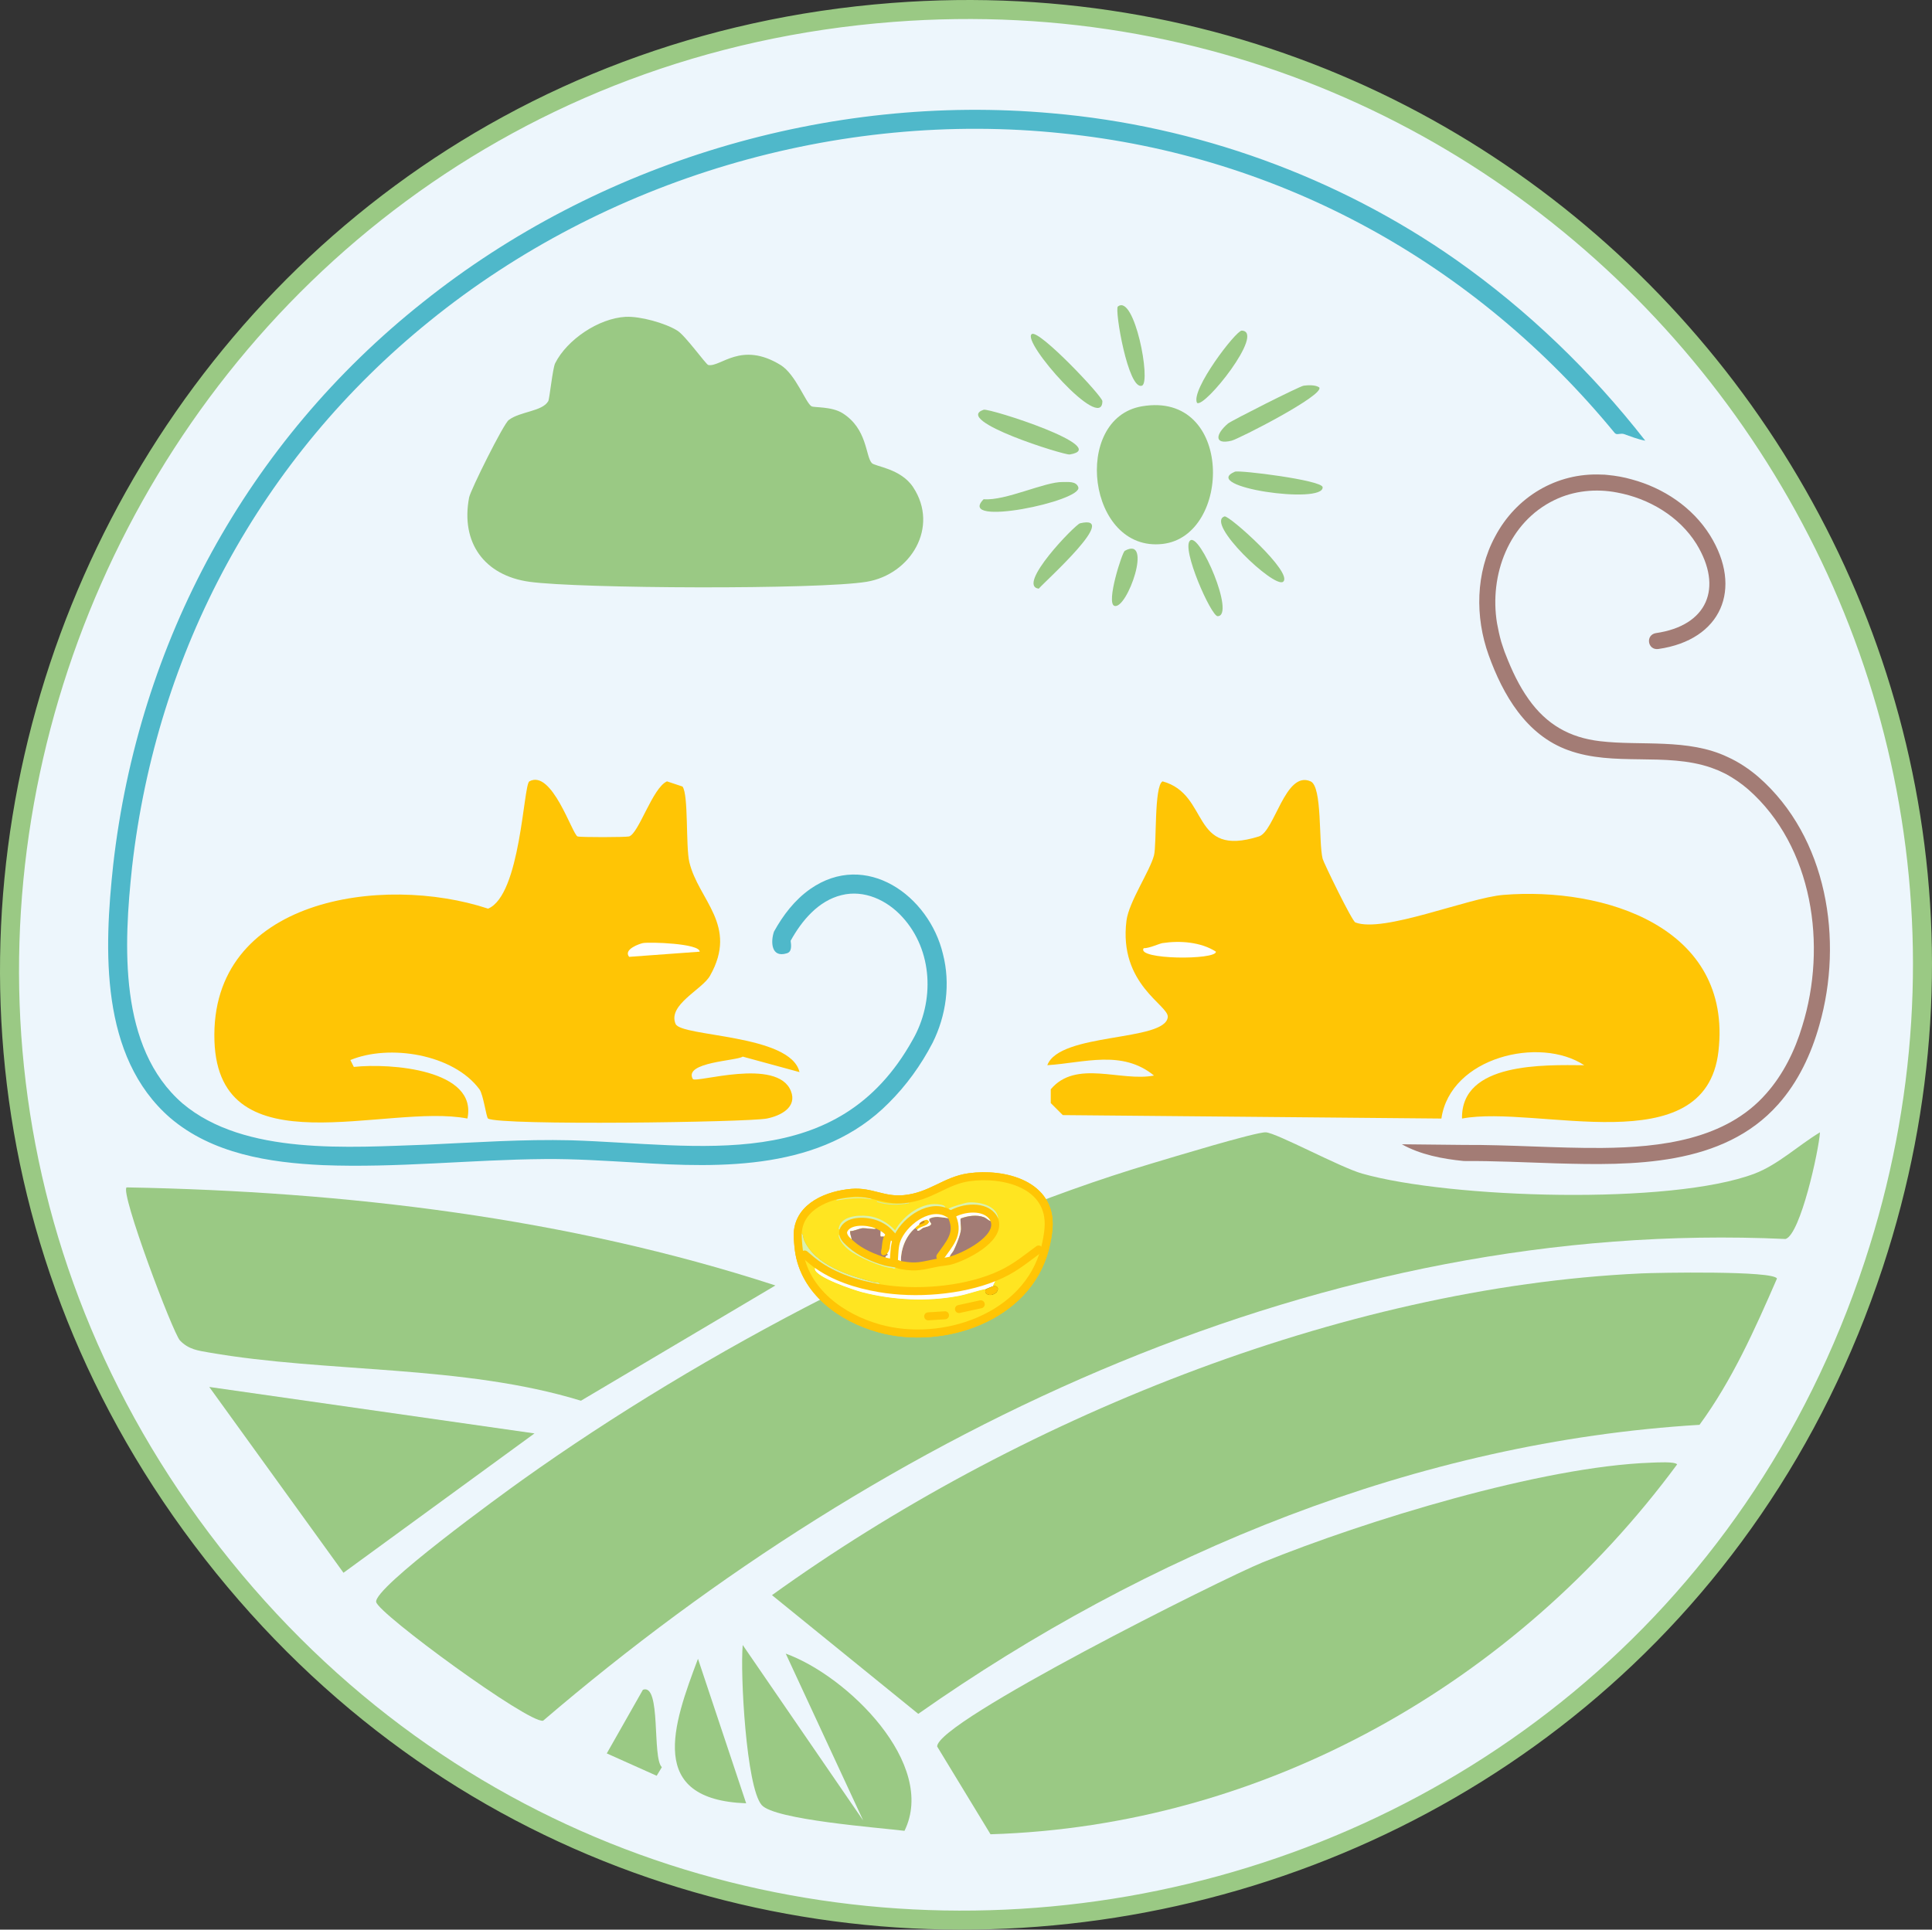 <?xml version="1.0" encoding="UTF-8"?><svg id="_レイヤー_2" xmlns="http://www.w3.org/2000/svg" viewBox="0 0 1188.63 1187.46"><rect x="0" y="0" width="1188.63" height="1187.46" fill="#333333" stroke="none"/><defs><style>.cls-1{stroke:#d0e8a5;stroke-width:.52px;}.cls-1,.cls-2{fill:none;}.cls-1,.cls-2,.cls-3{stroke-linecap:round;stroke-linejoin:round;}.cls-4{fill:#ffe521;}.cls-2{stroke:#ffc505;stroke-width:4.92px;}.cls-5{fill:#4fb8ca;}.cls-6{fill:#d9f1ae;}.cls-7{fill:#ffc505;}.cls-3{fill:#edf6fc;stroke:#9ac984;stroke-width:11.7px;}.cls-8{fill:#cc881c;}.cls-9{fill:#fbb54d;}.cls-10{fill:#dceeb7;}.cls-11{fill:#fefefe;}.cls-12{fill:#a37c75;}.cls-13{fill:#9ac984;}</style></defs><g id="Icon背景丸内のみ"><path class="cls-3" d="M549.14,7.65c417.87-32.14,734.84,372.39,603.64,770.44-146.86,445.55-733.57,547.52-1022.15,177.65C-157.28,586.74,82.46,43.54,549.14,7.65Z"/><path class="cls-12" d="M1018.79,389.6c31.73-4.59,41.47-27.89,24.9-54.91-10.61-17.01-29.35-28.02-48.85-31.61-12.88-2.51-26.7-1.13-38.53,4.66-28.08,13.57-40.17,46.06-35.29,75.79.69,3.82,1.55,7.77,2.61,11.49.89,2.53,1.74,5.57,2.8,8.02,3.7,9.56,8.18,19.04,14.02,27.22,11.04,15.58,25.22,23.68,44.02,25.86,24.59,2.97,54.18-1.91,78.48,9.75,6.83,3.08,13.3,7.44,18.96,12.31,42.27,37.01,52.38,100.39,37.43,152.59-4.97,17.76-12.97,34.94-25.37,48.85-33.94,38.23-89.67,37.61-136.76,36.28-19.01-.6-37.87-1.55-56.63-1.44-13.06-1.28-26.66-3.89-38.13-10.3,7.59.09,28.15.29,38.06.4,28.63-.17,56.79,2.08,85.22,1.86,35.75-.34,75.99-4.99,100.86-33.4,10.46-11.75,17.76-26.56,22.23-41.64,15.34-49.24,6.68-110.52-33.35-145.68-4.26-3.67-8.82-6.78-13.67-9.42-1.13-.54-3.42-1.61-4.48-2.12-.91-.36-3.65-1.41-4.64-1.78-28.17-9.66-59.6-.44-87.83-10.72-25.89-9.31-40.21-34.09-48.98-58.53-8.45-23.49-8.04-50.68,3.94-72.89,12.84-24.42,37.81-39.49,65.54-38.19,0,0,1.9.05,1.9.05l1.89.19c4.89.44,10.12,1.38,14.83,2.74,19.47,5.27,37.26,17.1,48.08,34.36,20.4,32.9,7.05,64.42-31.78,69.99-6.64.9-8.08-8.67-1.48-9.79h0Z"/><path class="cls-5" d="M993.43,266.45c-85.52-104.15-205.23-170.65-339.62-184.37-138.23-14.6-281.44,27.95-389.41,115.45-104.04,84.07-168.03,203.27-183.14,335.95-5.12,47.72-8.53,111.19,31.02,145.52,38.2,32.27,102.96,26.98,150.42,25.39,29.28-1.33,59.15-3.41,88.63-2.68,79.57,2.48,164.06,21.02,210.16-61.8,13.63-23.71,12.49-54.97-6.26-75.53-9.54-10.53-23.62-17.02-37.5-13.54-14.21,3.47-24.43,15.63-31.3,28.09.34,2.69.96,6.82-2.42,7.73-9.66,2.94-9.93-7.26-7.83-13.36,5.56-10.07,12.72-19.5,22.34-26.25,34.2-23.85,73.03,3.99,81.61,40.01,4.72,18.27,2,37.98-6.4,54.73-7.08,13.62-16.1,26.18-27.07,37.06-40.89,41.24-102.07,40.04-155.75,36.54-18.5-1.04-37.22-2.31-55.72-2.14-45.53.36-90.85,5.54-136.62,3.74-32.85-1.51-68.01-6.98-93.89-29.1-43.33-37.66-40.67-103.59-35.03-155.74,15.59-136.99,82.39-260.36,190.59-346.22,107.78-86.12,249.33-128.59,386.72-116.26,88.94,7.64,175.8,38.99,248.9,90.25,44.03,30.99,83.28,68.81,116.36,111.25-4.54-.79-9.02-2.66-13.39-4.15-1.07-.29-2.37.08-3.53.11-.86.06-1.27-.13-1.86-.67h0Z"/><path class="cls-13" d="M778.8,696.81c6.58.35,45.74,21.58,59.29,25.41,54.22,15.31,189.96,19.5,241.39,0,14.42-5.47,27.17-17.58,40.23-25.41-.72,11.21-11.98,62.77-21.17,65.64-283.48-13.06-554,116.36-764.4,296.44-8.94,1.81-101.39-65.88-102.7-73.05-1.61-8.85,77.59-66.32,89.99-75.17,110.94-79.12,256.76-155.92,387.49-194.8,10.68-3.18,63.77-19.38,69.88-19.06Z"/><path class="cls-13" d="M1009.6,783.63c9.9-.46,81.8-1.81,83.64,3.18-13.56,31.18-27.52,62.52-47.64,89.99-173.65,10.47-339.81,78.9-480.66,177.87l-89.99-73.05c148.82-107.19,349.13-189.41,534.65-197.98Z"/><path class="cls-13" d="M1015.95,900.09c3.25-.11,14.44-.81,15.88,1.06-99.3,134.44-253.49,222.45-422.43,227.62l-32.82-53.99c-.72-15.19,176-103.51,200.1-113.28,63.46-25.73,171.69-59.06,239.27-61.41Z"/><path class="cls-13" d="M384.95,194.98c8.79-.47,24.3,3.8,31.76,8.47,5.07,3.17,17.66,20.91,19.06,21.17,7.67,1.45,20.16-14.92,44.47,0,9.31,5.72,15.5,23.45,19.06,25.41,1.63.9,12.29-.01,19.06,4.23,15.36,9.65,14.06,26.47,18,30.7,2.01,2.16,17.79,3.29,25.41,14.82,16.24,24.6-1.45,53.72-28.59,58.23-29.3,4.87-176.86,4.26-207.51,0-27.56-3.83-42.38-23.97-37.06-51.88.86-4.51,21.02-45.08,24.35-47.64,6.99-5.38,20.72-5.23,24.35-11.65.79-1.41,2.68-20.2,4.23-23.29,7.31-14.55,26.73-27.68,43.41-28.59Z"/><path class="cls-13" d="M77.92,730.69c134.76,2.49,271.04,18.64,399.14,60.35l-119.64,70.93c-72.64-22.27-156.38-17.05-228.68-29.64-6.87-1.2-12.73-1.89-18-7.41-4.44-4.65-37.17-91.75-32.82-94.23Z"/><polygon class="cls-13" points="128.74 853.5 328.84 882.09 211.32 967.85 128.74 853.5"/><path class="cls-13" d="M456.95,1012.31l74.11,107.99-47.64-102.7c37.95,13.72,93.24,67.98,73.05,109.05-15.78-1.97-79.98-6.76-87.87-15.88-9.54-11.02-13.27-81.23-11.65-98.46Z"/><path class="cls-13" d="M429.42,1020.78l29.64,88.93c-61.43-2.22-45.03-48.1-29.64-88.93Z"/><path class="cls-13" d="M395.54,1039.84c11.41-4.18,5.52,41.93,11.65,47.64l-3.18,5.29-30.7-13.76,22.23-39.17Z"/><path class="cls-13" d="M763.98,203.45c14.72.65-22.94,47.95-27.53,44.47-4.11-7.85,23.99-44.62,27.53-44.47Z"/><path class="cls-13" d="M702.57,250.03c56.48-9.62,55.44,79.83,12.7,84.7-46.2,5.26-56-77.32-12.7-84.7Z"/><path class="cls-13" d="M802.09,237.33c2.73-.36,7.22-.56,9.53,1.06,3.69,4.55-49.47,31.73-53.99,32.82-10.97,2.64-9.71-4.17-2.12-10.59,1.99-1.68,44-22.95,46.58-23.29Z"/><path class="cls-13" d="M605.17,252.15c3.34-1.13,79.45,23.23,52.94,27.53-3.27.53-72.25-20.99-52.94-27.53Z"/><path class="cls-13" d="M653.87,296.62c3.08.07,8.17-.68,9.53,3.18,2.99,8.53-75.53,24.9-58.23,7.41,13.33,1.14,37.74-10.84,48.7-10.59Z"/><path class="cls-13" d="M634.81,205.57c4.53-2.9,43.41,38.23,43.41,41.29-.01,19.82-50.19-36.95-43.41-41.29Z"/><path class="cls-13" d="M759.74,290.27c2.65-1.13,53.68,5.22,53.99,9.53.79,10.86-75.99-.12-53.99-9.53Z"/><path class="cls-13" d="M753.39,317.79c2.72-.86,42.68,34.85,36,40.23-5.52,4.17-48.16-36.36-36-40.23Z"/><path class="cls-13" d="M687.75,188.63c10.18-8.07,20.6,46.59,14.82,48.7-8.51,3.11-16.94-47.02-14.82-48.7Z"/><path class="cls-13" d="M664.46,322.03c24.96-5.9-20.92,35.14-25.41,40.23-14.03-1.93,22.52-39.55,25.41-40.23Z"/><path class="cls-13" d="M732.21,332.61c5.99-5.05,27.96,46.4,16.94,46.58-4.01.07-22.58-41.83-16.94-46.58Z"/><path class="cls-13" d="M691.98,338.97c17.58-9.75,1.51,36.35-6.35,33.88-5.31-1.76,4.77-33,6.35-33.88Z"/><path class="cls-7" d="M715.27,480.83c29.41,8.09,16.71,47.29,59.29,33.88,9.62-3.03,16.2-40.78,31.76-33.88,7.31,3.24,4.82,37.24,7.41,47.64.6,2.4,18.06,38.37,20.12,39.17,17.18,6.71,69.3-15.17,91.05-16.94,61.95-5.04,141.19,19.72,132.34,96.34-8.01,69.38-111.83,32.63-157.75,41.29-.73-34.79,50.77-33,75.17-32.82-27.25-18.02-82.36-5.03-87.87,32.82l-232.92-2.12-7.41-7.41v-8.47c15.55-18.56,43.16-4.47,63.52-8.47-19.66-16.05-42.85-7.84-65.64-6.35,7.51-20.27,72.7-14.41,74.11-29.64.68-7.32-30.32-20-25.41-59.29,1.44-11.55,14.44-30.51,16.94-40.23,1.74-6.75-.03-42.89,5.29-45.52Z"/><path class="cls-11" d="M715.27,580.35c10.8-1.65,23.76-.62,32.82,5.29.27,5.26-49.2,4.99-44.47-2.12,3.64.03,9.58-2.86,11.65-3.18Z"/><path class="cls-7" d="M325.67,480.83c13.88-7.64,26.33,32.44,29.64,33.88,1.46.63,30.16.54,31.76,0,6.02-2.01,14.4-29.96,23.29-33.88l9.53,3.18c3.81,4.94,1.9,36.81,4.23,46.58,5.59,23.39,30.3,38.74,12.7,69.88-4.82,8.54-26.19,17.85-21.17,29.64,3.41,8.03,70.81,6.22,76.23,29.64l-34.94-9.53c-3.56,2.62-36.49,3.34-30.7,13.76,1.55,2.79,52.01-13.47,60.35,7.41,3.97,9.95-6.16,15.22-14.82,16.94-11.69,2.32-164.17,4.43-171.51,0-1.07-.65-2.9-14.77-5.29-18-16.13-21.77-55.57-27.89-79.4-18l2.12,4.23c22.55-2.46,76.31,1.61,69.88,31.76-49.87-9.65-152.89,31.87-155.63-47.64-3.03-87.82,103.53-102.99,168.34-81.52,20.06-8.25,21.72-76.31,25.41-78.35Z"/><path class="cls-11" d="M395.54,580.35c4.05-.76,34.98.18,34.94,5.29l-43.41,3.18c-3.79-4.66,6.68-8.13,8.47-8.47Z"/><g id="_生成オブジェクト"><path class="cls-4" d="M642.88,768.39c-10.93,42.47-62.95,59.92-101.87,49.12-23.25-6.45-45.99-22.72-49.52-48.09,1.36.5,2.47,1.69,3.58,2.58,2.2,1.76,4.34,3.78,6.59,5.44.33.82-.32,3.12-.26,3.6.67,4.94,23.61,12.73,28.87,14.11,18.9,4.95,40.29,6,59.55,2.33,5.81-1.11,11.42-3.31,17.22-4.4-2.75,2.14,1.23,5.61,5.31,2.85,2.48-1.68,2.28-5.27-1.42-4.4.29-2.24,2.38-2.91,1.04-5.59.09-.03.17-.07.26-.1,11.14-4.57,17.35-9.95,26.8-16.91,1.87-1.38,1.61-2.44,3.88-.52Z"/><path class="cls-6" d="M541.01,792.7c-13.92-2.4-27.85-6.8-39.35-15.27-2.25-1.66-4.39-3.68-6.59-5.44-1.11-.89-2.22-2.08-3.58-2.58-.34-2.45-.84-8.11-.71-10.52,4.05-.75,2.77,1.72,3.88,4.27,6.74,15.37,27.56,21.9,42.59,25.76,3.38.87,4.37-.79,3.75,3.78Z"/><path class="cls-11" d="M541.01,792.7c22.14,3.81,50.02,1.72,70.94-6.78.09-.03.17-.07.26-.1-.09.04-.17.07-.26.1,1.34,2.69-.75,3.35-1.04,5.59-.2.05-3.72,1.42-3.88,1.55-5.8,1.09-11.4,3.29-17.22,4.4-19.25,3.67-40.64,2.62-59.55-2.33-5.26-1.38-28.2-9.17-28.87-14.11-.07-.48.59-2.78.26-3.6,11.5,8.47,25.43,12.88,39.35,15.27Z"/><path d="M607.03,793.07c.17-.13,3.68-1.51,3.88-1.55,3.71-.87,3.9,2.72,1.42,4.4-4.08,2.76-8.06-.71-5.31-2.85Z"/><path class="cls-12" d="M642.88,768.39c-2.27-1.92-2-.86-3.88.52-9.45,6.96-15.66,12.34-26.8,16.91-.09.04-.17.07-.26.1-20.91,8.5-48.79,10.6-70.94,6.78.62-4.57-.37-2.91-3.75-3.78-15.03-3.86-35.85-10.39-42.59-25.76-1.12-2.55.17-5.02-3.88-4.27.92-16.75,18.98-23.72,33.4-24.85,11.86-.94,19.36,5.14,32.1,3.88,16.59-1.63,25.15-11.4,39.87-13.46,21.48-3.01,51.03,4.36,48.93,31.33,0,.09,0,.17,0,.26-.33,3.89-1.22,8.51-2.2,12.34Z"/><path class="cls-9" d="M576.37,777.1c-9.24,1.81-12.28,3.16-21.9,1.47-1.07-8.28,2.42-17.92,8.8-23.04.11.74.63.69,1.04,1.04.06.05-.13.68.13.78,1.12.4,2.6-1.38,3.62-1.81.95-.4,4.75-.92,4.79-2.46.01-.54-1.78-1.81-1.04-3.11,4.6-2.52,9.4.16,14.21-.42,4.05,10.08-2.1,15.97-7.49,23.78-.77,1.11-2.1,2.38-2.17,3.78Z"/><path class="cls-11" d="M611.22,749.57c.3.5.49,1,.67,1.55.03.09.08.17.1.26-.02-.09-.07-.17-.1-.26-3.07,1.41-4.28-1.22-6.55-2.07-4.46-1.68-9.91-.85-14.24.78-.5.46.24,5.24.13,6.6-.3,3.61-2.8,9.59-4.4,12.94-1.09,2.27-3.22,3-2.33,6.45-2.19.57-5.66.79-8.13,1.27.07-1.4,1.4-2.67,2.17-3.78,5.39-7.8,11.54-13.69,7.49-23.78-4.82.58-9.61-2.1-14.21.42-.74,1.3,1.05,2.56,1.04,3.11-.04,1.54-3.84,2.06-4.79,2.46-1.03.43-2.5,2.21-3.62,1.81-.26-.09-.06-.72-.13-.78,1.94-2.25,6.19-1.77,7.25-4.79-1.35-1.56-1.61-1.19-3.11-.65-.81.29-3.15,1.42-2.85,2.59-1.51.9-1.36,1.03-2.33,1.81-6.38,5.12-9.87,14.76-8.8,23.04-1.25-.22-2.33-.81-3.57-1.07-2.08-.44-4.22-.57-6.27-1.16.11-1.95-.67-3.37,1.55-4.12-.91-1.42-1.37-2.03-1.29-4.01.05-1.18.54-4.58.91-5.64.03-.1.12-.18.16-.27-.04.1-.12.18-.16.27-1.23.01-1.47-1.28-2.08-1.61-.31-.17-1.61.22-1.94-.13-.49-.52.24-5.17,0-6.14,4.31,2.28,5.14,4.16,8.39,7.21.5.47.66,1.02,1.51.96,3.97-10.34,18.49-21.8,29.97-17.13.66.27,1.38.76,2.13,1.08.37.16.74.32,1.11.48l.28.12c7.1-4.44,21.02-6.11,26.06,2.15Z"/><path class="cls-9" d="M612,751.38c3.15,11.31-18.76,22.16-27.49,24.44-.89-3.45,1.24-4.18,2.33-6.45,1.6-3.35,4.1-9.34,4.4-12.94.11-1.37-.62-6.15-.13-6.6,4.33-1.63,9.78-2.45,14.24-.78,2.27.85,3.48,3.48,6.55,2.07.03.09.08.17.1.26Z"/><path class="cls-6" d="M581.66,745.74c-11.48-4.67-26,6.79-29.97,17.13-.86.06-1.02-.49-1.51-.96-3.25-3.05-4.09-4.93-8.39-7.21-.93-.49-1.87-.91-2.85-1.29-5.45-2.13-16.41-2.91-19.73,3.16l-3.31-.13c1.08-8.11,11.52-8.79,17.99-8.16,6.43.63,12.44,4.17,16.83,8.8,5.13-9.15,16.92-18.05,27.96-15.79,3.12.64,3.23,1.37,2.98,4.45Z"/><path class="cls-6" d="M518.9,759.93c.75,2.42,2.95,4.17,4.76,5.8,5.59,5,13.8,8.58,20.97,10.61,2.05.58,4.19.72,6.27,1.16l-.06,3.01c-1.13.67-1.58-.12-1.68-.13-6.9-.4-21.75-6.93-27.18-11.39-2.64-2.16-5.63-5.45-6.08-8.93l3-.13Z"/><path class="cls-6" d="M611.22,749.57c-5.04-8.26-18.96-6.6-26.06-2.15l-.28-.12c-.37-.16-.74-.32-1.11-.48.06-.4-.15-2.95-.05-3.08.65-.86,10.23-3.62,11.78-3.75,6.91-.59,17.51,1.72,18.64,9.58h-2.93Z"/><path class="cls-11" d="M538.94,753.4c-.6.67-.02,2.19-.26,2.77-.19.46-6.53-.51-7.9-.39-2.44.22-5.14,1.82-7.77,1.81-.16,2.78,1.89,5.13.65,8.13-1.82-1.63-4.02-3.38-4.76-5.8-.36-1.18-.29-2.27.31-3.37,3.32-6.07,14.27-5.29,19.73-3.16Z"/><path d="M564.31,756.56c-.41-.35-.92-.29-1.04-1.04.97-.78.82-.92,2.33-1.81.79-.47,4.63-1.1,2.85-2.59,1.5-.54,1.76-.91,3.11.65-1.06,3.02-5.31,2.54-7.25,4.79Z"/><path class="cls-9" d="M541.79,754.7c.24.97-.49,5.62,0,6.14.33.35,1.63-.04,1.94.13.61.33.85,1.62,2.08,1.61.03-.1.12-.18.16-.27-.04.1-.12.18-.16.27-.38,1.06-.87,4.45-.91,5.64-.08,1.98.38,2.59,1.29,4.01-2.22.75-1.45,2.17-1.55,4.12-7.17-2.04-15.38-5.62-20.97-10.61,1.25-3-.81-5.35-.65-8.13,2.63,0,5.32-1.6,7.77-1.81,1.36-.12,7.7.85,7.9.39.24-.58-.34-2.1.26-2.77.98.38,1.91.8,2.85,1.29Z"/><path class="cls-8" d="M568.45,751.13c1.78,1.49-2.06,2.12-2.85,2.59-.3-1.17,2.04-2.29,2.85-2.59Z"/><line class="cls-2" x1="603.38" y1="802.63" x2="589.98" y2="805.55"/><line class="cls-2" x1="581.4" y1="809.39" x2="571.05" y2="810.05"/><path class="cls-1" d="M539.72,739.47c6.28,2.01,13.02,1.92,19.42.78"/><path class="cls-7" d="M549.35,760.67c-.15,1.39-.59,1.84-1.11,2.61-.07.09-.08.15.01-.06-.02.06-.2.42-.27.52-.06.09-.06.1,0,0,.03-.02.13-.28.15-.32-.4,1.51-.65,3.37-.77,4.89-.52,1.71-1.52,3.89-3.45,4.15-2.51.38-1.88-2.67-1.46-4.34.18-2.24.42-4.16,1.03-6.3.09-.29.23-.54.38-.76l-.06.11s-.13.28-.09.19c.33-.74.47-.81.78-1.28.11-.15,0-.08-.04.3.08-1.36,1.25-2.39,2.6-2.31s2.39,1.25,2.31,2.6h0Z"/><path class="cls-2" d="M585.17,747.42c7.1-4.44,21.02-6.11,26.06,2.15.3.5.49,1,.67,1.55.03.09.08.17.1.26,3.15,11.31-18.76,22.16-27.49,24.44-2.19.57-5.66.79-8.13,1.27-9.24,1.81-12.28,3.16-21.9,1.47-1.25-.22-2.33-.81-3.57-1.07-2.08-.44-4.22-.57-6.27-1.16-7.17-2.04-15.38-5.62-20.97-10.61-1.82-1.63-4.02-3.38-4.76-5.8-.36-1.18-.29-2.27.31-3.37,3.32-6.07,14.27-5.29,19.73-3.16.98.38,1.91.8,2.85,1.29,4.31,2.28,5.14,4.16,8.39,7.21"/><path class="cls-2" d="M585.17,747.42l-.28-.12c-.37-.16-.74-.32-1.11-.48-.74-.32-1.47-.81-2.13-1.08-11.48-4.67-26,6.79-29.97,17.13-1.46,3.79-1.43,8.59-1.71,12.59"/><path class="cls-2" d="M578.54,773.32c5.39-7.8,11.54-13.69,7.49-23.78-.28-.71-.58-1.41-.87-2.12"/><path class="cls-10" d="M514.82,738.18c6.74-1.13,13.7-2.02,20.54-.78.41.15.83.33,1.22.51-.42.11-.89.08-1.32,0-6.73-1.23-13.64-.35-20.36.78-.33.06-.42-.46-.09-.51h0Z"/><path class="cls-2" d="M639.01,768.91c-9.45,6.96-15.66,12.34-26.8,16.91-.09.04-.17.07-.26.1-20.91,8.5-48.79,10.6-70.94,6.78-13.92-2.4-27.85-6.8-39.35-15.27-2.25-1.66-4.39-3.68-6.59-5.44"/><path class="cls-2" d="M645.09,756.04c0-.09,0-.17,0-.26,2.1-26.97-27.45-34.33-48.93-31.33-14.72,2.06-23.28,11.83-39.87,13.46-12.74,1.25-20.24-4.82-32.1-3.88-14.42,1.14-32.48,8.1-33.4,24.85-.13,2.41.37,8.07.71,10.52,3.52,25.38,26.27,41.64,49.52,48.09,38.92,10.8,90.94-6.65,101.87-49.12.99-3.83,1.88-8.45,2.2-12.34Z"/></g><g id="_生成オブジェクト-2"><path class="cls-4" d="M642.88,768.39c-10.93,42.47-62.95,59.92-101.87,49.12-23.25-6.45-45.99-22.72-49.52-48.09,1.36.5,2.47,1.69,3.58,2.58,2.2,1.76,4.34,3.78,6.59,5.44.33.82-.32,3.12-.26,3.6.67,4.94,23.61,12.73,28.87,14.11,18.9,4.95,40.29,6,59.55,2.33,5.81-1.11,11.42-3.31,17.22-4.4-2.75,2.14,1.23,5.61,5.31,2.85,2.48-1.68,2.28-5.27-1.42-4.4.29-2.24,2.38-2.91,1.04-5.59.09-.03.17-.07.26-.1,11.14-4.57,17.35-9.95,26.8-16.91,1.87-1.38,1.61-2.44,3.88-.52Z"/><path class="cls-6" d="M541.01,792.7c-13.92-2.4-27.85-6.8-39.35-15.27-2.25-1.66-4.39-3.68-6.59-5.44-1.11-.89-2.22-2.08-3.58-2.58-.34-2.45-.84-8.11-.71-10.52,4.05-.75,2.77,1.72,3.88,4.27,6.74,15.37,27.56,21.9,42.59,25.76,3.38.87,4.37-.79,3.75,3.78Z"/><path class="cls-11" d="M541.01,792.7c22.14,3.81,50.02,1.72,70.94-6.78.09-.03.17-.07.26-.1-.09.04-.17.07-.26.1,1.34,2.69-.75,3.35-1.04,5.59-.2.05-3.72,1.42-3.88,1.55-5.8,1.09-11.4,3.29-17.22,4.4-19.25,3.67-40.64,2.62-59.55-2.33-5.26-1.38-28.2-9.17-28.87-14.11-.07-.48.59-2.78.26-3.6,11.5,8.47,25.43,12.88,39.35,15.27Z"/><path class="cls-7" d="M607.03,793.07c.17-.13,3.68-1.51,3.88-1.55,3.71-.87,3.9,2.72,1.42,4.4-4.08,2.76-8.06-.71-5.31-2.85Z"/><path class="cls-4" d="M642.88,768.39c-2.27-1.92-2-.86-3.88.52-9.45,6.96-15.66,12.34-26.8,16.91-.09.04-.17.07-.26.1-20.91,8.5-48.79,10.6-70.94,6.78.62-4.57-.37-2.91-3.75-3.78-15.03-3.86-35.85-10.39-42.59-25.76-1.12-2.55.17-5.02-3.88-4.27.92-16.75,18.98-23.72,33.4-24.85,11.86-.94,19.36,5.14,32.1,3.88,16.59-1.63,25.15-11.4,39.87-13.46,21.48-3.01,51.03,4.36,48.93,31.33,0,.09,0,.17,0,.26-.33,3.89-1.22,8.51-2.2,12.34Z"/><path class="cls-12" d="M576.37,777.1c-9.24,1.81-12.28,3.16-21.9,1.47-1.07-8.28,2.42-17.92,8.8-23.04.11.74.63.69,1.04,1.04.06.05-.13.68.13.78,1.12.4,2.6-1.38,3.62-1.81.95-.4,4.75-.92,4.79-2.46.01-.54-1.78-1.81-1.04-3.11,4.6-2.52,9.4.16,14.21-.42,4.05,10.08-2.1,15.97-7.49,23.78-.77,1.11-2.1,2.38-2.17,3.78Z"/><path class="cls-11" d="M611.22,749.57c.3.5.49,1,.67,1.55.03.09.08.17.1.26-.02-.09-.07-.17-.1-.26-3.07,1.41-4.28-1.22-6.55-2.07-4.46-1.68-9.91-.85-14.24.78-.5.46.24,5.24.13,6.6-.3,3.61-2.8,9.59-4.4,12.94-1.09,2.27-3.22,3-2.33,6.45-2.19.57-5.66.79-8.13,1.27.07-1.4,1.4-2.67,2.17-3.78,5.39-7.8,11.54-13.69,7.49-23.78-4.82.58-9.61-2.1-14.21.42-.74,1.3,1.05,2.56,1.04,3.11-.04,1.54-3.84,2.06-4.79,2.46-1.03.43-2.5,2.21-3.62,1.81-.26-.09-.06-.72-.13-.78,1.94-2.25,6.19-1.77,7.25-4.79-1.35-1.56-1.61-1.19-3.11-.65-.81.29-3.15,1.42-2.85,2.59-1.51.9-1.36,1.03-2.33,1.81-6.38,5.12-9.87,14.76-8.8,23.04-1.25-.22-2.33-.81-3.57-1.07-2.08-.44-4.22-.57-6.27-1.16.11-1.95-.67-3.37,1.55-4.12-.91-1.42-1.37-2.03-1.29-4.01.05-1.18.54-4.58.91-5.64.03-.1.12-.18.16-.27-.04.1-.12.18-.16.27-1.23.01-1.47-1.28-2.08-1.61-.31-.17-1.61.22-1.94-.13-.49-.52.24-5.17,0-6.14,4.31,2.28,5.14,4.16,8.39,7.21.5.47.66,1.02,1.51.96,3.97-10.34,18.49-21.8,29.97-17.13.66.27,1.38.76,2.13,1.08.37.16.74.32,1.11.48l.28.12c7.1-4.44,21.02-6.11,26.06,2.15Z"/><path class="cls-12" d="M612,751.38c3.15,11.31-18.76,22.16-27.49,24.44-.89-3.45,1.24-4.18,2.33-6.45,1.6-3.35,4.1-9.34,4.4-12.94.11-1.37-.62-6.15-.13-6.6,4.33-1.63,9.78-2.45,14.24-.78,2.27.85,3.48,3.48,6.55,2.07.03.09.08.17.1.26Z"/><path class="cls-6" d="M581.66,745.74c-11.48-4.67-26,6.79-29.97,17.13-.86.06-1.02-.49-1.51-.96-3.25-3.05-4.09-4.93-8.39-7.21-.93-.49-1.87-.91-2.85-1.29-5.45-2.13-16.41-2.91-19.73,3.16l-3.31-.13c1.08-8.11,11.52-8.79,17.99-8.16,6.43.63,12.44,4.17,16.83,8.8,5.13-9.15,16.92-18.05,27.96-15.79,3.12.64,3.23,1.37,2.98,4.45Z"/><path class="cls-6" d="M518.9,759.93c.75,2.42,2.95,4.17,4.76,5.8,5.59,5,13.8,8.58,20.97,10.61,2.05.58,4.19.72,6.27,1.16l-.06,3.01c-1.13.67-1.58-.12-1.68-.13-6.9-.4-21.75-6.93-27.18-11.39-2.64-2.16-5.63-5.45-6.08-8.93l3-.13Z"/><path class="cls-6" d="M611.22,749.57c-5.04-8.26-18.96-6.6-26.06-2.15l-.28-.12c-.37-.16-.74-.32-1.11-.48.06-.4-.15-2.95-.05-3.08.65-.86,10.23-3.62,11.78-3.75,6.91-.59,17.51,1.72,18.64,9.58h-2.93Z"/><path class="cls-11" d="M538.94,753.4c-.6.67-.02,2.19-.26,2.77-.19.46-6.53-.51-7.9-.39-2.44.22-5.14,1.82-7.77,1.81-.16,2.78,1.89,5.13.65,8.13-1.82-1.63-4.02-3.38-4.76-5.8-.36-1.18-.29-2.27.31-3.37,3.32-6.07,14.27-5.29,19.73-3.16Z"/><path class="cls-7" d="M564.31,756.56c-.41-.35-.92-.29-1.04-1.04.97-.78.82-.92,2.33-1.81.79-.47,4.63-1.1,2.85-2.59,1.5-.54,1.76-.91,3.11.65-1.06,3.02-5.31,2.54-7.25,4.79Z"/><path class="cls-12" d="M541.79,754.7c.24.97-.49,5.62,0,6.14.33.35,1.63-.04,1.94.13.61.33.85,1.62,2.08,1.61.03-.1.12-.18.16-.27-.04.1-.12.18-.16.27-.38,1.06-.87,4.45-.91,5.64-.08,1.98.38,2.59,1.29,4.01-2.22.75-1.45,2.17-1.55,4.12-7.17-2.04-15.38-5.62-20.97-10.61,1.25-3-.81-5.35-.65-8.13,2.63,0,5.32-1.6,7.77-1.81,1.36-.12,7.7.85,7.9.39.24-.58-.34-2.1.26-2.77.98.38,1.91.8,2.85,1.29Z"/><path class="cls-8" d="M568.45,751.13c1.78,1.49-2.06,2.12-2.85,2.59-.3-1.17,2.04-2.29,2.85-2.59Z"/><line class="cls-2" x1="603.38" y1="802.63" x2="589.98" y2="805.55"/><line class="cls-2" x1="581.4" y1="809.39" x2="571.05" y2="810.05"/><path class="cls-1" d="M539.72,739.47c6.28,2.01,13.02,1.92,19.42.78"/><path class="cls-7" d="M549.35,760.67c-.15,1.39-.59,1.84-1.11,2.61-.07.09-.08.15.01-.06-.02.06-.2.42-.27.52-.06.09-.06.1,0,0,.03-.02.13-.28.15-.32-.4,1.51-.65,3.37-.77,4.89-.52,1.71-1.52,3.89-3.45,4.15-2.51.38-1.88-2.67-1.46-4.34.18-2.24.42-4.16,1.03-6.3.09-.29.23-.54.38-.76l-.06.11s-.13.28-.09.19c.33-.74.47-.81.78-1.28.11-.15,0-.08-.04.3.08-1.36,1.25-2.39,2.6-2.31s2.39,1.25,2.31,2.6h0Z"/><path class="cls-2" d="M585.17,747.42c7.1-4.44,21.02-6.11,26.06,2.15.3.5.49,1,.67,1.55.03.09.08.17.1.26,3.15,11.31-18.76,22.16-27.49,24.44-2.19.57-5.66.79-8.13,1.27-9.24,1.81-12.28,3.16-21.9,1.47-1.25-.22-2.33-.81-3.57-1.07-2.08-.44-4.22-.57-6.27-1.16-7.17-2.04-15.38-5.62-20.97-10.61-1.82-1.63-4.02-3.38-4.76-5.8-.36-1.18-.29-2.27.31-3.37,3.32-6.07,14.27-5.29,19.73-3.16.98.38,1.91.8,2.85,1.29,4.31,2.28,5.14,4.16,8.39,7.21"/><path class="cls-2" d="M585.17,747.42l-.28-.12c-.37-.16-.74-.32-1.11-.48-.74-.32-1.47-.81-2.13-1.08-11.48-4.67-26,6.79-29.97,17.13-1.46,3.79-1.43,8.59-1.71,12.59"/><path class="cls-2" d="M578.54,773.32c5.39-7.8,11.54-13.69,7.49-23.78-.28-.71-.58-1.41-.87-2.12"/><path class="cls-10" d="M514.82,738.18c6.74-1.13,13.7-2.02,20.54-.78.41.15.83.33,1.22.51-.42.11-.89.08-1.32,0-6.73-1.23-13.64-.35-20.36.78-.33.06-.42-.46-.09-.51h0Z"/><path class="cls-2" d="M639.01,768.91c-9.45,6.96-15.66,12.34-26.8,16.91-.09.04-.17.07-.26.1-20.91,8.5-48.79,10.6-70.94,6.78-13.92-2.4-27.85-6.8-39.35-15.27-2.25-1.66-4.39-3.68-6.59-5.44"/><path class="cls-2" d="M645.09,756.04c0-.09,0-.17,0-.26,2.1-26.97-27.45-34.33-48.93-31.33-14.72,2.06-23.28,11.83-39.87,13.46-12.74,1.25-20.24-4.82-32.1-3.88-14.42,1.14-32.48,8.1-33.4,24.85-.13,2.41.37,8.07.71,10.52,3.52,25.38,26.27,41.64,49.52,48.09,38.92,10.8,90.94-6.65,101.87-49.12.99-3.83,1.88-8.45,2.2-12.34Z"/></g></g></svg>